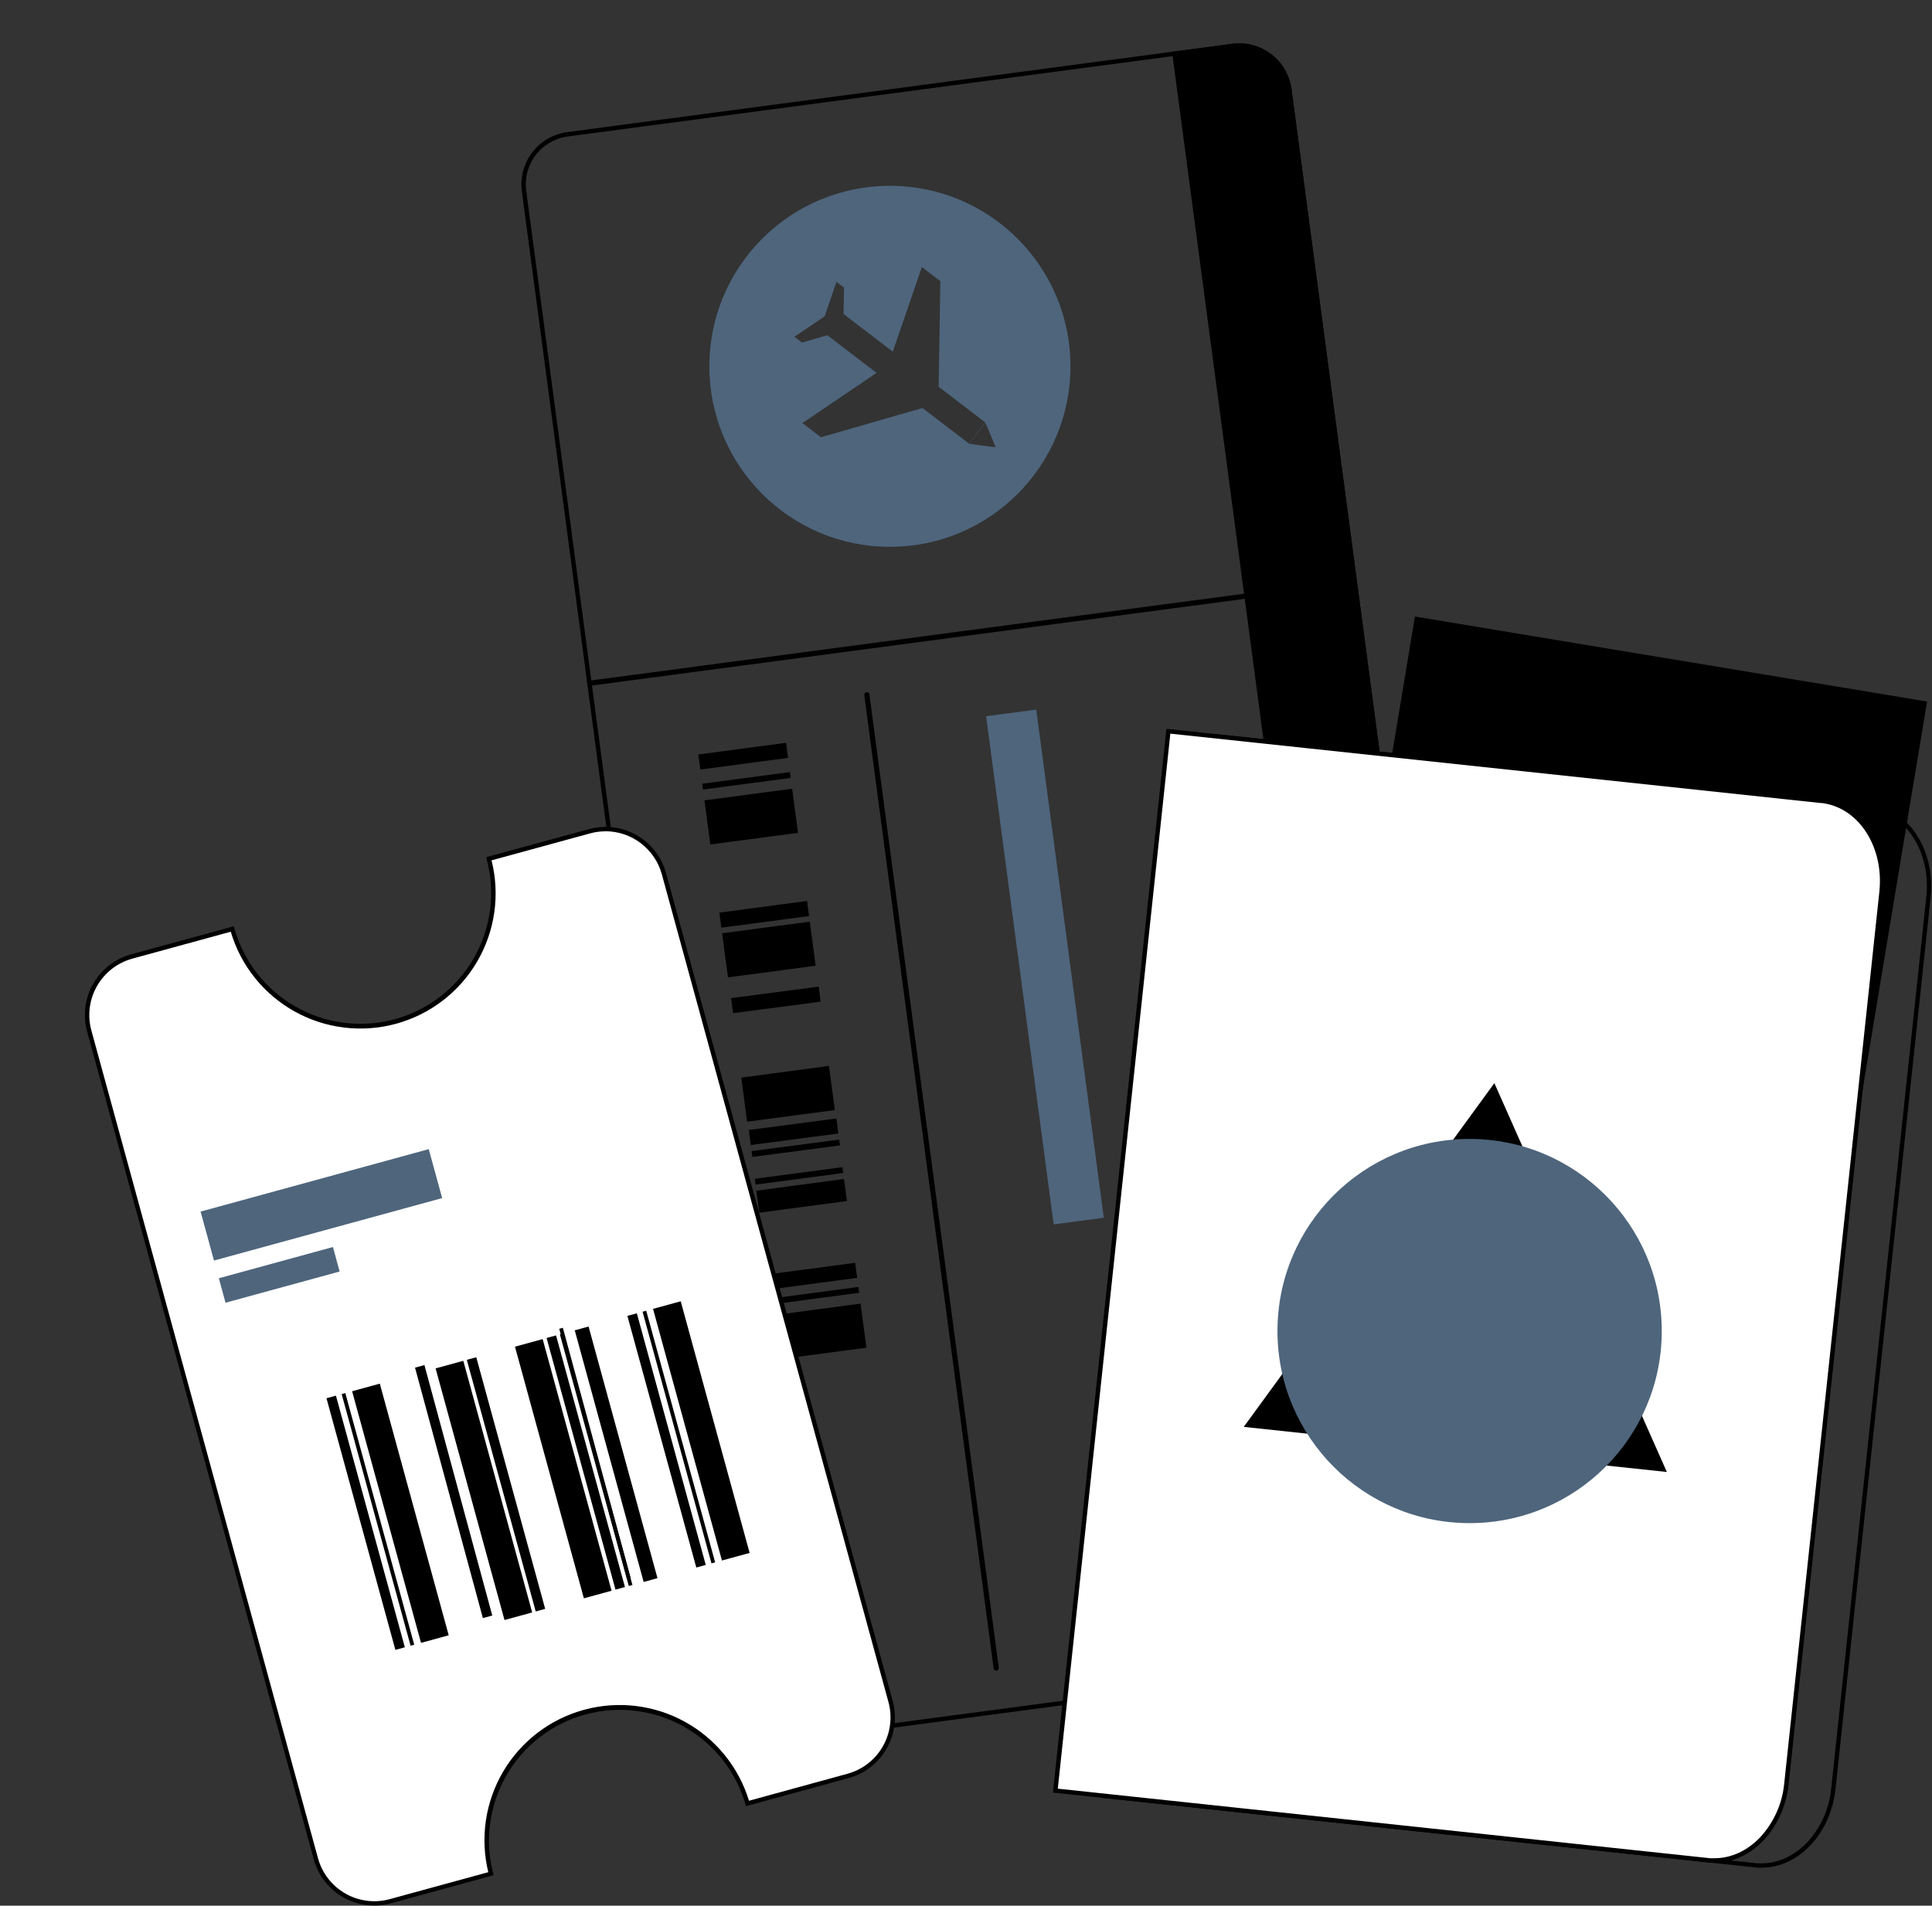<?xml version="1.0" encoding="UTF-8"?> <svg xmlns="http://www.w3.org/2000/svg" width="749" height="739" viewBox="0 0 749 739" fill="none"><rect x="0" y="0" width="749" height="739" fill="#333333" stroke="none"/> <g clip-path="url(#clip0)"> <path d="M480.46 18.49C484.991 18.502 489.363 20.153 492.771 23.138C496.179 26.123 498.392 30.241 499 34.73L576.61 618.8C577.244 623.714 575.91 628.68 572.897 632.613C569.885 636.547 565.44 639.131 560.53 639.8L302.6 674.07C301.785 674.178 300.963 674.232 300.14 674.23C295.611 674.218 291.24 672.569 287.832 669.586C284.424 666.603 282.211 662.488 281.6 658L204 73.93C203.358 69.016 204.688 64.048 207.7 60.112C210.711 56.177 215.159 53.594 220.07 52.93L478 18.66C478.816 18.549 479.637 18.492 480.46 18.49V18.49ZM480.46 16.79C479.564 16.791 478.669 16.851 477.78 16.97L219.85 51.24C214.493 51.967 209.641 54.784 206.354 59.077C203.068 63.37 201.614 68.789 202.31 74.15L279.92 658.22C280.584 663.116 282.997 667.606 286.714 670.861C290.431 674.117 295.2 675.917 300.14 675.93C301.037 675.93 301.932 675.869 302.82 675.75L560.76 641.48C566.116 640.751 570.965 637.933 574.25 633.64C577.534 629.348 578.987 623.93 578.29 618.57L500.69 34.5C500.022 29.604 497.606 25.115 493.888 21.86C490.17 18.606 485.401 16.805 480.46 16.79V16.79Z" fill="black"></path> <path d="M537.36 644.59L560.76 641.48C566.115 640.751 570.965 637.933 574.249 633.64C577.534 629.348 578.986 623.93 578.29 618.57L500.69 34.5C499.954 29.15 497.132 24.308 492.841 21.03C488.549 17.752 483.135 16.303 477.78 17L454.38 20.11L537.36 644.59Z" fill="black"></path> <path d="M499.29 228.98L227.68 265.07" stroke="black" stroke-width="2" stroke-miterlimit="10"></path> <path fill-rule="evenodd" clip-rule="evenodd" d="M345 212.05C383.66 212.05 415 180.71 415 142.05C415 103.39 383.66 72.05 345 72.05C306.34 72.05 275 103.39 275 142.05C275 180.71 306.34 212.05 345 212.05ZM381.966 163.815L363.9 149.987L364.569 109.06L357.389 103.56L346.115 136.375L327.038 121.774L327.209 111.55L324.279 109.31L319.689 122.68L307.99 130.6L310.91 132.84L320.757 130L375.675 172.034L381.966 163.815ZM382.04 163.89L386.01 173.44L375.75 172.1L382.04 163.89ZM357.61 158.22L318.26 169.56L311.08 164.06L339.82 144.6L357.61 158.22Z" fill="#4E657C"></path> <path d="M427.922 472.22L401.734 275.162L382.295 277.746L408.483 474.803L427.922 472.22Z" fill="#4E657C"></path> <path d="M336.06 269.43L386.21 646.83" stroke="black" stroke-width="2" stroke-miterlimit="10" stroke-linecap="round"></path> <path d="M305.509 293.892L304.733 288.053L270.732 292.572L271.508 298.411L305.509 293.892Z" fill="black"></path> <path d="M313.658 355.22L312.882 349.382L278.881 353.9L279.657 359.739L313.658 355.22Z" fill="black"></path> <path d="M318.155 388.426L317.39 382.594L283.433 387.053L284.198 392.885L318.155 388.426Z" fill="black"></path> <path d="M325.012 439.559L324.246 433.728L290.289 438.187L291.055 444.018L325.012 439.559Z" fill="black"></path> <path d="M309.372 322.953L307.1 305.854L273.099 310.372L275.371 327.472L309.372 322.953Z" fill="black"></path> <path d="M316.213 374.492L313.94 357.393L279.939 361.911L282.212 379.011L316.213 374.492Z" fill="black"></path> <path d="M323.651 430.459L321.379 413.36L287.378 417.878L289.65 434.978L323.651 430.459Z" fill="black"></path> <path d="M328.34 465.744L327.204 457.199L293.203 461.718L294.339 470.262L328.34 465.744Z" fill="black"></path> <path d="M306.542 301.658L306.241 299.397L272.24 303.916L272.541 306.176L306.542 301.658Z" fill="black"></path> <path d="M332.296 495.532L331.521 489.693L297.519 494.212L298.295 500.051L332.296 495.532Z" fill="black"></path> <path d="M335.896 522.615L333.624 505.515L299.623 510.034L301.895 527.133L335.896 522.615Z" fill="black"></path> <path d="M333.077 501.318L332.776 499.058L298.775 503.576L299.076 505.836L333.077 501.318Z" fill="black"></path> <path d="M325.642 444.172L325.346 441.915L291.389 446.374L291.685 448.631L325.642 444.172Z" fill="black"></path> <path d="M326.899 454.86L326.599 452.6L292.598 457.118L292.898 459.378L326.899 454.86Z" fill="black"></path> <path d="M145.12 738.07C139.97 738.059 134.965 736.361 130.872 733.234C126.78 730.108 123.825 725.726 122.46 720.76L34.6 399.76C32.958 393.749 33.771 387.332 36.859 381.92C39.948 376.508 45.06 372.544 51.07 370.9L90.07 360.23C93.89 373.18 102.637 384.116 114.432 390.688C126.226 397.26 140.128 398.944 153.151 395.379C166.173 391.813 177.278 383.283 184.081 371.619C190.883 359.956 192.839 346.09 189.53 333L228.53 322.33C231.508 321.511 234.618 321.288 237.682 321.673C240.746 322.058 243.704 323.044 246.387 324.573C249.07 326.103 251.424 328.147 253.316 330.589C255.207 333.03 256.599 335.82 257.41 338.8L345.27 659.8C346.907 665.814 346.093 672.231 343.005 677.645C339.918 683.058 334.809 687.027 328.8 688.68L289.8 699.35C285.976 686.401 277.228 675.468 265.433 668.898C253.638 662.327 239.737 660.644 226.714 664.208C213.692 667.773 202.586 676.301 195.782 687.963C188.977 699.624 187.016 713.489 190.32 726.58L151.32 737.25C149.299 737.799 147.214 738.074 145.12 738.07V738.07Z" fill="white"></path> <path d="M234.73 322.34C239.69 322.351 244.51 323.985 248.454 326.994C252.398 330.002 255.248 334.219 256.57 339L344.43 660C345.216 662.87 345.428 665.866 345.056 668.817C344.684 671.769 343.734 674.618 342.26 677.203C340.786 679.787 338.818 682.056 336.467 683.879C334.116 685.703 331.43 687.045 328.56 687.83L290.37 698.3C286.389 685.251 277.477 674.268 265.528 667.684C253.579 661.1 239.533 659.434 226.375 663.04C213.218 666.646 201.984 675.24 195.061 686.996C188.138 698.753 186.072 712.745 189.3 726L151.12 736.45C148.25 737.239 145.252 737.454 142.299 737.083C139.346 736.712 136.495 735.762 133.909 734.288C131.323 732.814 129.053 730.845 127.23 728.492C125.406 726.14 124.064 723.452 123.28 720.58L35.42 399.58C33.841 393.785 34.626 387.601 37.601 382.384C40.576 377.166 45.499 373.342 51.29 371.75L89.46 361.3C93.35 374.454 102.242 385.559 114.227 392.232C126.212 398.905 140.334 400.614 153.565 396.993C166.796 393.372 178.08 384.709 184.996 372.863C191.912 361.017 193.91 346.932 190.56 333.63L228.73 323.18C230.685 322.643 232.703 322.37 234.73 322.37V322.34ZM234.73 320.67C232.551 320.671 230.381 320.964 228.28 321.54L188.47 332.4C188.52 332.57 188.58 332.74 188.62 332.9C190.379 339.324 190.855 346.032 190.022 352.641C189.189 359.249 187.062 365.629 183.763 371.415C180.464 377.202 176.058 382.282 170.796 386.365C165.534 390.449 159.519 393.456 153.095 395.215C146.671 396.974 139.963 397.451 133.354 396.617C126.746 395.784 120.366 393.657 114.58 390.358C108.793 387.06 103.713 382.653 99.63 377.391C95.546 372.129 92.539 366.114 90.78 359.69C90.78 359.52 90.7 359.35 90.65 359.18L50.84 370.08C44.611 371.787 39.315 375.897 36.115 381.508C32.916 387.119 32.076 393.77 33.78 400L121.64 721C122.481 724.087 123.923 726.977 125.883 729.505C127.843 732.034 130.283 734.151 133.062 735.735C135.841 737.32 138.905 738.341 142.079 738.74C145.253 739.139 148.475 738.908 151.56 738.06L191.36 727.17C187.809 714.194 189.557 700.339 196.222 688.653C202.886 676.967 213.919 668.406 226.895 664.855C239.871 661.304 253.726 663.053 265.412 669.717C277.098 676.381 285.659 687.414 289.21 700.39L329.01 689.49C335.239 687.783 340.535 683.673 343.734 678.062C346.934 672.452 347.774 665.8 346.07 659.57L258.21 338.57C256.799 333.423 253.738 328.881 249.497 325.642C245.255 322.402 240.067 320.645 234.73 320.64V320.67Z" fill="black"></path> <path d="M130.236 541.212L126.571 542.215L153.284 639.795L156.949 638.791L130.236 541.212Z" fill="black"></path> <path d="M164.544 529.354L160.896 530.342L187.2 627.466L190.848 626.478L164.544 529.354Z" fill="black"></path> <path d="M184.641 526.314L180.976 527.317L207.689 624.897L211.354 623.894L184.641 526.314Z" fill="black"></path> <path d="M215.569 517.847L211.904 518.851L238.617 616.43L242.283 615.427L215.569 517.847Z" fill="black"></path> <path d="M147.244 536.557L136.509 539.496L163.222 637.075L173.957 634.137L147.244 536.557Z" fill="black"></path> <path d="M179.606 527.697L168.871 530.636L195.584 628.215L206.319 625.277L179.606 527.697Z" fill="black"></path> <path d="M210.381 519.279L199.646 522.218L226.359 619.797L237.094 616.858L210.381 519.279Z" fill="black"></path> <path d="M228.181 514.404L222.818 515.872L249.531 613.452L254.894 611.984L228.181 514.404Z" fill="black"></path> <path d="M133.873 540.208L132.455 540.596L159.168 638.175L160.586 637.787L133.873 540.208Z" fill="black"></path> <path d="M246.893 509.272L243.228 510.275L269.941 607.855L273.606 606.852L246.893 509.272Z" fill="black"></path> <path d="M263.903 504.617L253.168 507.556L279.881 605.136L290.616 602.197L263.903 504.617Z" fill="black"></path> <path d="M250.531 508.278L249.113 508.666L275.826 606.246L277.244 605.857L250.531 508.278Z" fill="black"></path> <path d="M218.477 517.061L217.06 517.449L243.773 615.029L245.19 614.641L218.477 517.061Z" fill="black"></path> <path d="M218.218 514.896L216.807 515.278L243.111 612.401L244.522 612.019L218.218 514.896Z" fill="black"></path> <path d="M166.219 445.618L77.764 469.833L82.96 488.815L171.415 464.599L166.219 445.618Z" fill="#4E657C"></path> <path d="M129.072 483.575L84.84 495.684L87.438 505.175L131.671 493.066L129.072 483.575Z" fill="#4E657C"></path> <path d="M548.547 239.075L507.321 487.294L705.871 520.271L747.097 272.051L548.547 239.075Z" fill="black"></path> <path d="M471.89 286.44L524.28 292L724.22 313.32L724.68 313.37L725.34 313.48C739.19 315.69 748.61 330.74 746.8 347.74L709.92 693.57C709.187 701.326 705.938 708.631 700.67 714.37C695.67 719.66 689.35 722.57 682.89 722.57H681.72H681.25L680.59 722.5L480.66 701.13L428.27 695.55L471.89 286.44V286.44ZM470.38 284.57L426.38 697.06L480.47 702.82L680.4 724.14L681.61 724.27H682.87C697.14 724.27 709.74 711.16 711.59 693.75L748.47 347.94C750.38 330.02 740.21 314.15 725.59 311.82L724.38 311.69L524.46 290.33L470.38 284.57V284.57Z" fill="black"></path> <path d="M664.72 721.48C664.31 721.48 663.91 721.48 663.5 721.48H662.8L409.16 694.48L453 283.56L707 310.65L707.36 310.72C721.65 313 731.36 328.46 729.53 345.92L692.65 691.72C690.87 708.41 678.65 721.48 664.78 721.48H664.72Z" fill="white"></path> <path d="M453.72 284.5L506.11 290.08L706 311.41H706.46L707.13 311.52C720.97 313.73 730.4 328.78 728.59 345.79L691.71 691.59C690.973 699.345 687.725 706.648 682.46 712.39C677.46 717.68 671.14 720.59 664.68 720.59C664.29 720.59 663.89 720.59 663.51 720.59H663.04L662.38 720.52L462.48 699.19L410.09 693.61L453.72 284.5ZM452.21 282.63L408.21 695.12L462.29 700.89L662.23 722.21L663.44 722.34H664.71C678.98 722.34 691.57 709.23 693.43 691.82L730.32 346C732.23 328.07 722.06 312.21 707.43 309.87L706.21 309.74L506.29 288.39L452.21 282.63Z" fill="black"></path> <path d="M579.34 420.02L482.18 553.32L646.21 570.81L579.34 420.02Z" fill="black"></path> <path d="M569.74 590.64C610.88 590.64 644.23 557.29 644.23 516.15C644.23 475.01 610.88 441.66 569.74 441.66C528.6 441.66 495.25 475.01 495.25 516.15C495.25 557.29 528.6 590.64 569.74 590.64Z" fill="#4E657C"></path> </g> <defs> <clipPath id="clip0"> <rect width="748.72" height="738.92" fill="white"></rect> </clipPath> </defs> </svg> 